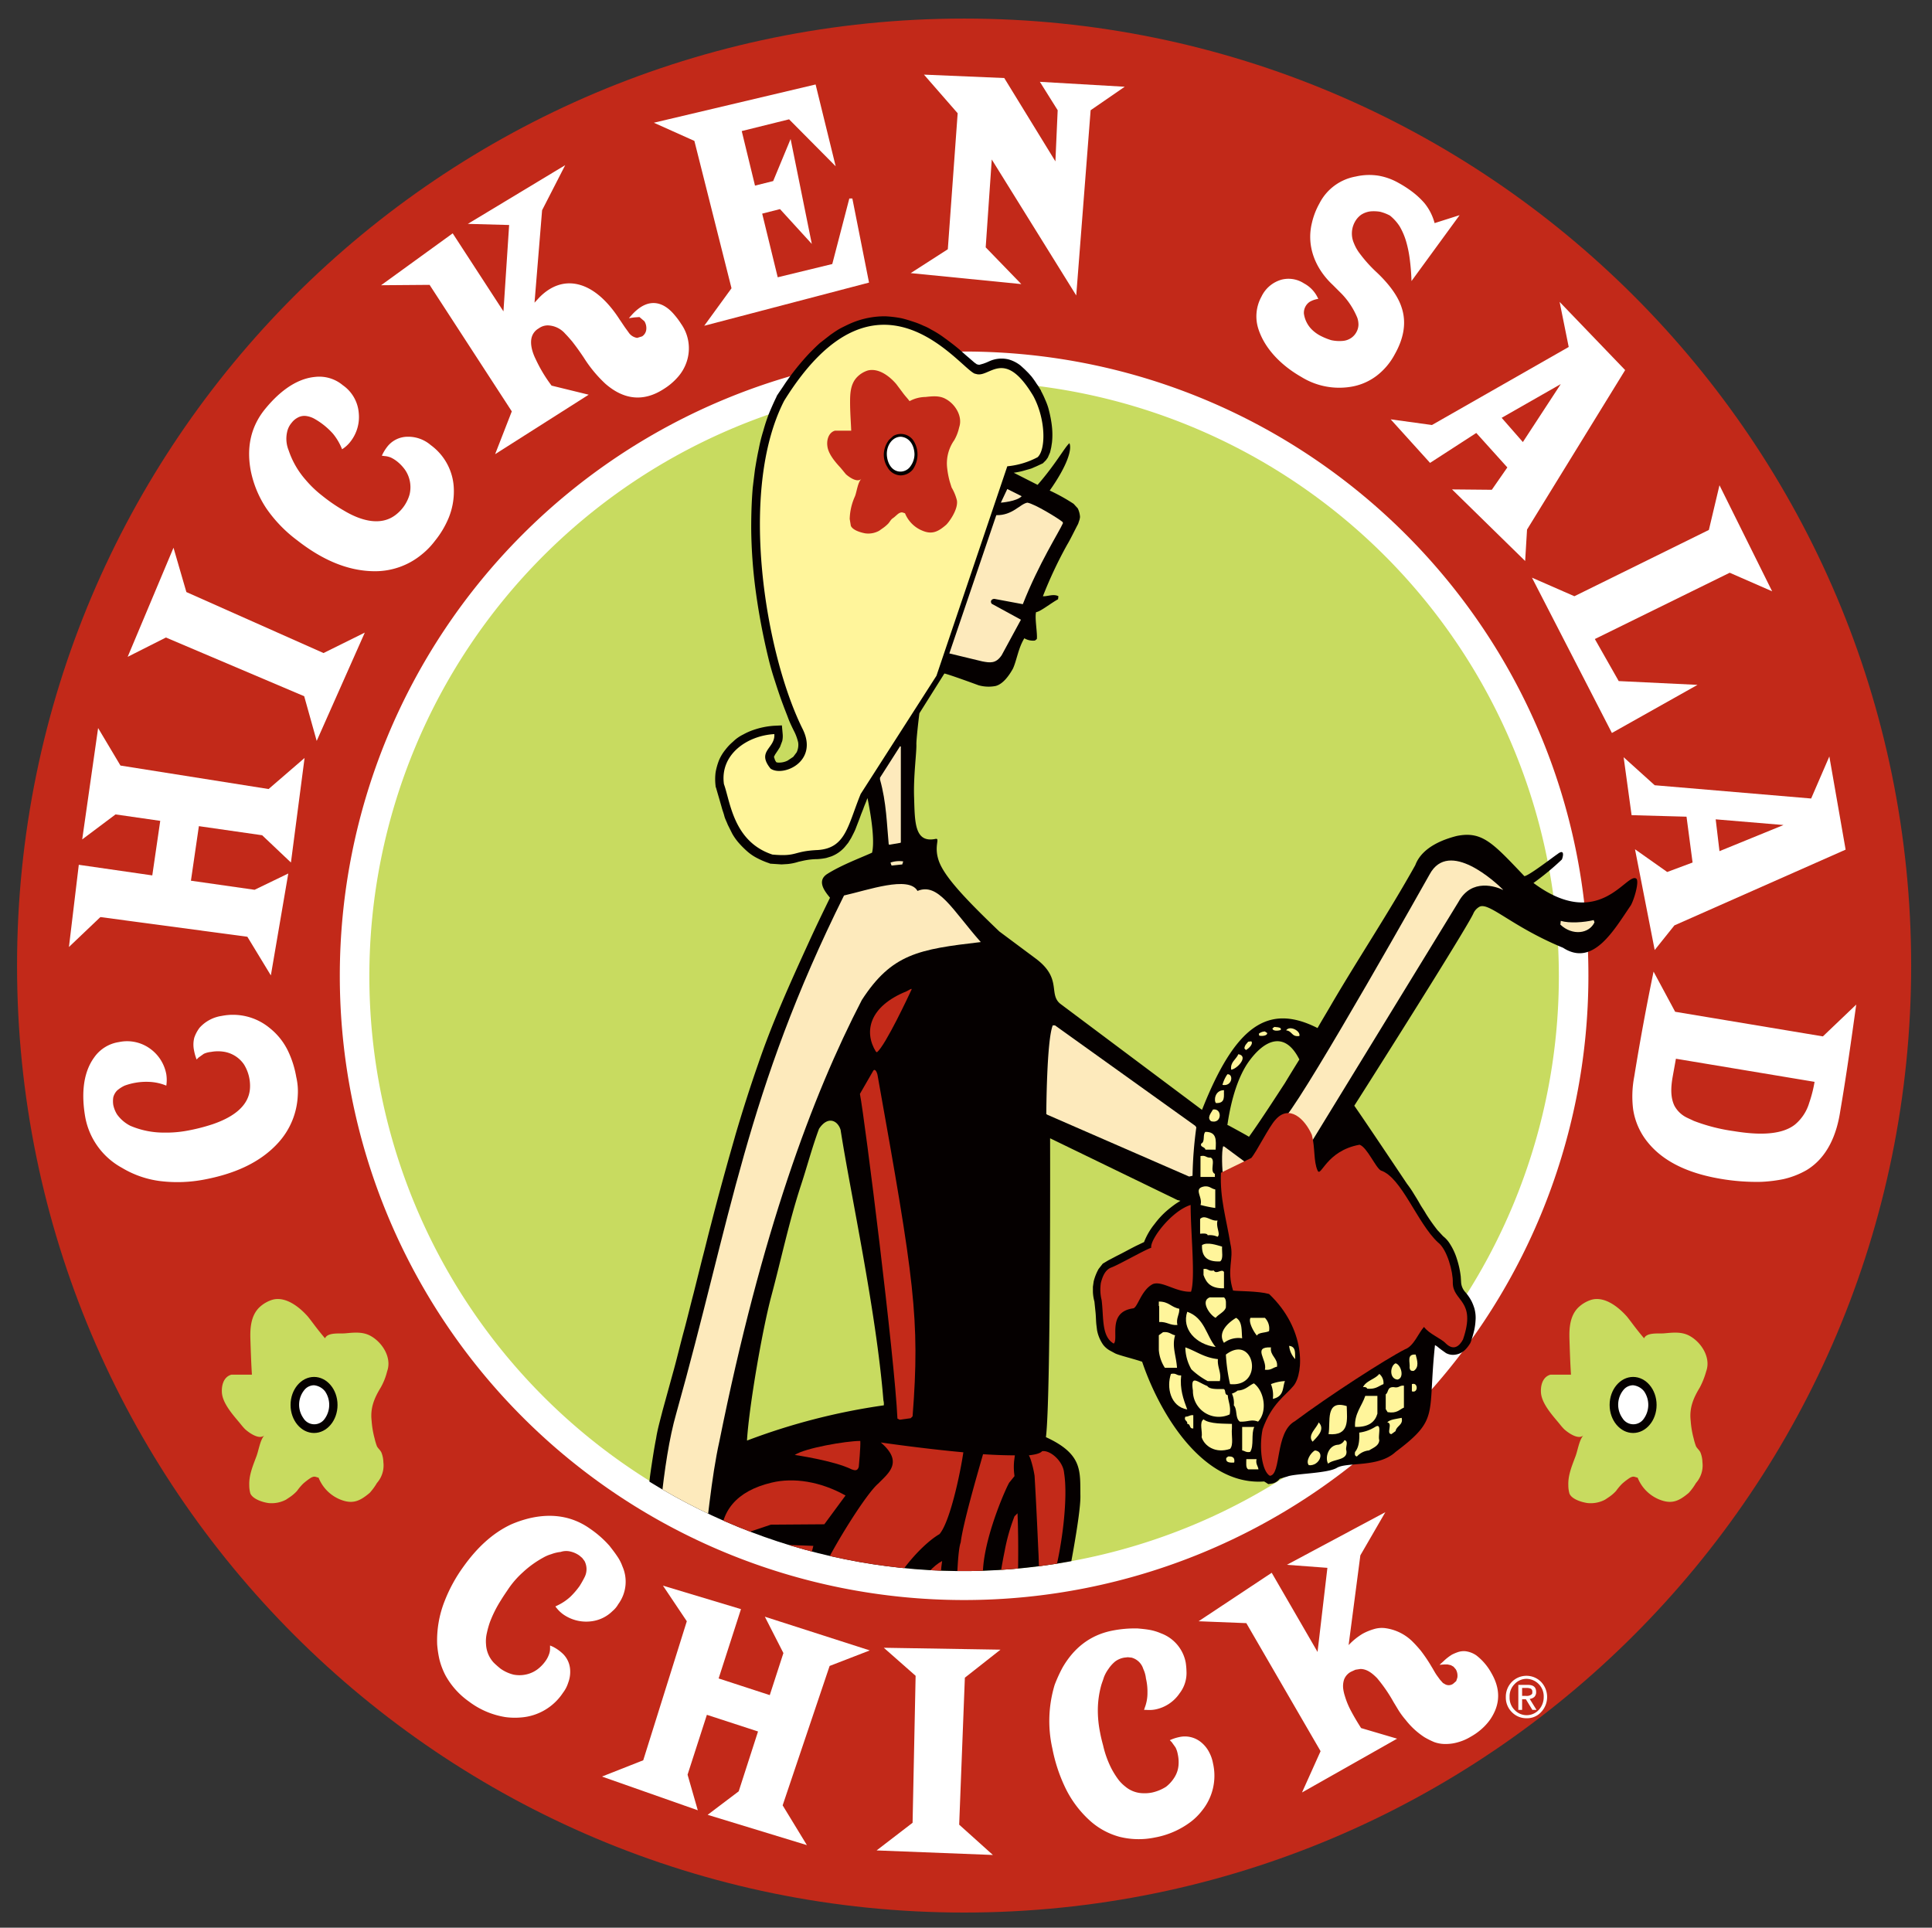 <?xml version="1.0" encoding="UTF-8"?> <svg xmlns="http://www.w3.org/2000/svg" xmlns:xlink="http://www.w3.org/1999/xlink" width="510" height="508.9" viewBox="0 0 510 508.9"><rect x="0" y="0" width="510" height="508.9" fill="#333333" stroke="none"/><defs><clipPath id="a"><path d="M187.4,115.7A157,157,0,0,0,303.6,406.8c42.5-14,74.1-5.1,91.9-45.7,6.6-15.1,13.8-72,15.4-89.2.4-4.7,29.2-29.5,29.2-34.3,0-21.5-32.9-22-40.8-40.7a157.14,157.14,0,0,0-108.7-92c-11.6-2.7-45-28.2-57.4-28.2-24-.1-25.4,29.3-45.8,39" fill="none"></path></clipPath></defs><title>chicken-salad-chick-logo</title><path d="M4.5,254.9c0,138.1,111.9,250,250,250s250-111.9,250-250-111.9-250-250-250-250,111.9-250,250" fill="#c22919"></path><g><path d="M254.5,92.8A164.8,164.8,0,1,0,419.3,257.6c.1-91-73.7-164.8-164.8-164.8" fill="#fff" fill-rule="evenodd"></path><path d="M254.5,100.7a157,157,0,1,0,157,157,157,157,0,0,0-157-157" fill="#c8db60" fill-rule="evenodd"></path><polygon points="52.5 218.1 69.2 220.5 76.8 227.7 80.4 200.1 70.9 208.3 31.8 202.1 25.9 192.2 21.7 221.6 30.5 215 42.3 216.7 40.2 231.1 20.8 228.3 18.2 250 26.5 242.1 65.3 247.3 71.5 257.5 76.1 230.6 67.2 234.9 50.4 232.5 52.5 218.1" fill="#fff" fill-rule="evenodd"></polygon><polygon points="43.8 168.3 80.3 183.8 83.6 195.6 96.3 167 85.4 172.4 49.2 156.3 45.8 144.6 33.7 173.4 43.8 168.3" fill="#fff" fill-rule="evenodd"></polygon><path d="M75.8,114a5.45,5.45,0,0,1,1.2-2.4,4.71,4.71,0,0,1,1.5-1.3,3.64,3.64,0,0,1,2.1-.5,6.15,6.15,0,0,1,2.3.7,19.16,19.16,0,0,1,5,4,15.24,15.24,0,0,1,2.4,4.1,8.49,8.49,0,0,0,2.2-2,10.51,10.51,0,0,0,2.2-7.6,9.86,9.86,0,0,0-4.2-7.3,9.67,9.67,0,0,0-7.3-2.2c-5.5.5-10.1,4.6-13.4,8.7-3.8,4.8-4.7,10.3-3.6,16.1a27.75,27.75,0,0,0,4.1,9.9,35.91,35.91,0,0,0,8.1,8.4c6,4.7,12.9,8.2,20.6,8.2a19.32,19.32,0,0,0,12.3-4.4,19.89,19.89,0,0,0,3.5-3.6,24.52,24.52,0,0,0,3.6-6,18.47,18.47,0,0,0,1.4-7.7,14.81,14.81,0,0,0-6.1-11.6,9.09,9.09,0,0,0-6.2-2.2,6.83,6.83,0,0,0-5.4,2.8,11.61,11.61,0,0,0-1.3,2.2l.7.1a5.26,5.26,0,0,1,1.7.4,8.64,8.64,0,0,1,1.6,1,11,11,0,0,1,2.1,2.2,8.09,8.09,0,0,1,1.2,6.6,10.29,10.29,0,0,1-3.5,5.2c-4.2,3.4-9.8,1.4-13.8-1a44.17,44.17,0,0,1-5.7-3.9,29.16,29.16,0,0,1-4.4-4.2,22.7,22.7,0,0,1-4.5-7.8,8.14,8.14,0,0,1-.4-4.9" fill="#fff" fill-rule="evenodd"></path><path d="M168.8,83.7l1.3,1.1h0a3.42,3.42,0,0,1,.5,2.2h0a2.45,2.45,0,0,1-1.1,1.8l-1.3.4a3.27,3.27,0,0,1-2.3-1.5l-.8-1.1c-.5-.7-1-1.5-1.5-2.2-2.3-3.6-5.8-7.7-10.2-9.1s-8.2.3-11.1,3.3l-1.2,1.3,2-24.4,6.1-11.9L123.5,59.1l10.9.3-1.5,22.8L119.5,61.6,100.6,75.3l12.8-.1,21.7,33.4-4.4,11.3,24.7-15.7-9.8-2.4a38.2,38.2,0,0,1-4.2-7c-.8-1.6-1.6-4-1-5.9a3.89,3.89,0,0,1,1.8-2.2h0a4.07,4.07,0,0,1,2.4-.8,6.32,6.32,0,0,1,4.6,2.2c.6.6,1.2,1.3,1.8,2,1.1,1.4,2.1,2.8,3.1,4.3a34.33,34.33,0,0,0,5.7,6.9c4.8,4.2,10,4.9,15.4,1.4a16.38,16.38,0,0,0,3.5-2.9,11.67,11.67,0,0,0,2.6-4.4,11.18,11.18,0,0,0-1.5-9.9,19.52,19.52,0,0,0-1.7-2.3c-1.4-1.7-3.3-3.2-5.6-3.2s-4.2,1.5-5.6,3l-.9,1,1.4-.2Z" fill="#fff" fill-rule="evenodd"></path><polygon points="215.3 22.3 172.6 32.4 183.3 37.2 193.1 76.1 185.9 86 229.4 74.6 225 52.4 224.2 52.4 219.7 69.7 205.3 73.2 201.2 56.4 205.9 55.2 214.3 64.4 208.7 36.7 204.1 47.8 199.3 49 195.8 34.6 208.3 31.5 220.6 43.9 215.3 22.3" fill="#fff" fill-rule="evenodd"></polygon><path d="M378.7,58.9a14,14,0,0,0-2.7-5.3h0a21.3,21.3,0,0,0-3.1-2.9,29.22,29.22,0,0,0-3.7-2.4,16.28,16.28,0,0,0-5.2-1.9,15.68,15.68,0,0,0-6.1.2,13.35,13.35,0,0,0-9.6,7.1,19.32,19.32,0,0,0-2,5.2c-1.5,6.2,1,12.1,5.5,16.3l2.4,2.4a20.14,20.14,0,0,1,4.1,6.3,5.66,5.66,0,0,1,.3,1.8,4.14,4.14,0,0,1-.5,1.9,4.28,4.28,0,0,1-1.4,1.6,4.54,4.54,0,0,1-2.3.8,10.12,10.12,0,0,1-3-.2,16.92,16.92,0,0,1-3.1-1.3,9.51,9.51,0,0,1-2-1.5,7.34,7.34,0,0,1-2.1-4.2,3.5,3.5,0,0,1,1.5-3.1,6.31,6.31,0,0,1,2.3-.8l-.3-.6a8.44,8.44,0,0,0-3.5-3.5,7.47,7.47,0,0,0-5.8-1,8.38,8.38,0,0,0-5.4,4.5,10.78,10.78,0,0,0-.8,8.6c1.8,5.5,6.4,9.8,11.3,12.6a19,19,0,0,0,13.7,2.5,15.23,15.23,0,0,0,6.2-2.8,17.42,17.42,0,0,0,4.8-5.7c2.2-3.9,3.2-8.1,1.8-12.3-1.1-3.5-4-6.9-6.8-9.5a36.5,36.5,0,0,1-4.5-5.1,11.15,11.15,0,0,1-1.3-2.4,6.34,6.34,0,0,1,.3-5.7,5.6,5.6,0,0,1,1.6-1.8,5.81,5.81,0,0,1,2.5-.9,10.48,10.48,0,0,1,2.5.1,11.66,11.66,0,0,1,2.6,1,12,12,0,0,1,2.6,2.9,17.83,17.83,0,0,1,1.7,4,29.79,29.79,0,0,1,.9,4.3,57.91,57.91,0,0,1,.5,6.1l12.7-17.4Z" fill="#fff" fill-rule="evenodd"></path><path d="M411.7,79.7l2.4,11.9L378,112.2l-10.9-1.5,10.4,11.5,12.2-7.9,8.2,9.1-4.1,5.9-10.5-.1,19.3,18.9.5-8.3L429,97.7Zm.3,21.7-10,15.3-5.6-6.4Z" fill="#fff" fill-rule="evenodd"></path><polygon points="453.9 128.1 451.1 139.9 415.6 157.4 404.4 152.5 425.5 193.5 448.1 180.8 427.3 179.8 421 168.7 456.6 151.2 467.8 156.1 453.9 128.1" fill="#fff" fill-rule="evenodd"></polygon><path d="M30.9,294.2a7.71,7.71,0,0,1-1-2.5,6.69,6.69,0,0,1,0-2,4,4,0,0,1,1-1.8,8.58,8.58,0,0,1,2-1.3,16.66,16.66,0,0,1,6.3-1,13.22,13.22,0,0,1,4.7,1,10.05,10.05,0,0,0,0-3,10.67,10.67,0,0,0-4.2-6.7,10.35,10.35,0,0,0-8.3-1.8,9.74,9.74,0,0,0-6.5,4c-3.3,4.5-3.3,10.6-2.4,15.8a19.18,19.18,0,0,0,9.7,13.4,25.9,25.9,0,0,0,10.1,3.5,37.56,37.56,0,0,0,11.6-.4c7.4-1.4,14.7-4.2,19.8-10a19.79,19.79,0,0,0,4.9-12.1,16.92,16.92,0,0,0-.4-5,26.11,26.11,0,0,0-2.1-6.7,17.31,17.31,0,0,0-4.9-6.2,15.2,15.2,0,0,0-12.7-3.2,9.75,9.75,0,0,0-5.8,3.1,9.39,9.39,0,0,0-1.4,2.6,7.36,7.36,0,0,0-.1,3.3,13.57,13.57,0,0,0,.7,2.5l.5-.5,1.4-1a5.92,5.92,0,0,1,1.9-.5,10.07,10.07,0,0,1,3-.1,7.94,7.94,0,0,1,5.7,3.4,10.74,10.74,0,0,1,1.6,6.1c-.2,5.4-5.5,8.2-9.9,9.7a50.56,50.56,0,0,1-6.7,1.7,30.77,30.77,0,0,1-6.1.5,22.47,22.47,0,0,1-8.9-1.8,9.71,9.71,0,0,1-3.5-3" fill="#fff" fill-rule="evenodd"></path><polygon points="243.9 19.7 252.8 29.9 250.2 65.8 240.4 72.1 269.6 75 260.2 65.3 261.8 42.1 284.1 78 287.9 29.1 296.9 22.9 274.5 21.6 279.2 29.1 278.6 42.6 265.1 20.6 243.9 19.7" fill="#fff" fill-rule="evenodd"></polygon><path d="M482.9,199.7l-4.8,11.1-41.3-3.5-8.2-7.4,2.1,15.3,14.5.4,1.6,12.1-6.7,2.5-8.5-6,5.2,26.6,5.2-6.5,45.2-20Zm-12.1,18.1-16.9,6.9-1-8.4Z" fill="#fff" fill-rule="evenodd"></path><path d="M485.8,293.2c1.6-9.3,2.9-18.7,4.2-28l-8.8,8.4-39-6.5-5.7-10.6c-1.9,9.2-3.6,18.4-5.1,27.7a27.71,27.71,0,0,0-.3,8.6,18,18,0,0,0,3.9,8.8c4.7,5.8,12.1,8.4,19.2,9.6a56.29,56.29,0,0,0,10.7.8,38.25,38.25,0,0,0,5.8-.7,22.19,22.19,0,0,0,6.2-2.4c5.6-3.4,8-9.6,8.9-15.7m-43.4-13.7,36.6,6.1a34.1,34.1,0,0,1-1.4,5.5,11.81,11.81,0,0,1-3.8,5.8c-4.1,3.2-11.3,2.5-16.2,1.7a47.67,47.67,0,0,1-10.5-2.7c-.6-.3-1.3-.6-1.9-.9a7.36,7.36,0,0,1-3.2-3.1c-1.1-2.3-.9-5-.5-7.4h0c.3-1.7.6-3.3.9-5" fill="#fff" fill-rule="evenodd"></path><path d="M150.6,409.6a6.59,6.59,0,0,1,2.4,1.1l.7.6.6.8a4.66,4.66,0,0,1,0,4.3c-.4.8-.8,1.5-1.3,2.3a20.94,20.94,0,0,1-2.4,2.8,13.56,13.56,0,0,1-3.4,2.3l-.6.3.4.5a8.69,8.69,0,0,0,1.7,1.6,10.58,10.58,0,0,0,7.5,1.8,9.58,9.58,0,0,0,5.5-2.7,6.55,6.55,0,0,0,1.5-1.8,10,10,0,0,0,1.1-10,11.48,11.48,0,0,0-1.4-2.7c-.6-.9-1.3-1.8-2-2.7a27.42,27.42,0,0,0-5.1-4.5c-4.9-3.5-10.4-4.1-16-2.8a30,30,0,0,0-4.8,1.6c-5.2,2.4-9.3,6.5-12.6,11.1a40.38,40.38,0,0,0-5,9.1,28.21,28.21,0,0,0-2,11.5h0a27.61,27.61,0,0,0,.6,4,19.22,19.22,0,0,0,1.6,4.2,20.58,20.58,0,0,0,6.2,6.9,21.6,21.6,0,0,0,9.6,4.1,18.75,18.75,0,0,0,4.1.1,14.55,14.55,0,0,0,11.1-6.5,8.67,8.67,0,0,0,1.4-2.7,8,8,0,0,0,.5-3.4,6.41,6.41,0,0,0-1.8-4.1,11,11,0,0,0-2.8-2l-.7-.3v.8a4.15,4.15,0,0,1-.3,1.6,7,7,0,0,1-.9,1.7h0a10,10,0,0,1-2,2.1,7.81,7.81,0,0,1-2.9,1.4,8.22,8.22,0,0,1-3.5.1,10.19,10.19,0,0,1-3.5-1.6c-.6-.5-1.2-1-1.8-1.6a7.69,7.69,0,0,1-2-4.8,9.47,9.47,0,0,1,.2-2.9,24.54,24.54,0,0,1,.8-2.9,31.43,31.43,0,0,1,2.9-5.8c.6-1,1.3-2,1.9-2.9a23.79,23.79,0,0,1,3.9-4.5,26.59,26.59,0,0,1,5.4-3.9,9.49,9.49,0,0,1,2.1-.9,10.15,10.15,0,0,1,2.5-.6,4.66,4.66,0,0,1,2.6-.1" fill="#fff" fill-rule="evenodd"></path><polygon points="200.1 457.1 195 472.9 186.8 479.1 213 487.1 206.6 476.6 219 439.8 229.6 435.7 201.9 426.8 206.8 436.4 203.2 447.5 189.7 443.1 195.6 424.8 175 418.6 181.3 428 169.8 464.7 158.9 469 184.2 477.9 181.5 468.5 186.6 452.7 200.1 457.1" fill="#fff" fill-rule="evenodd"></polygon><path d="M294.4,438.6a5.6,5.6,0,0,1,2.4-1l.9-.1,1,.1a4.45,4.45,0,0,1,3.1,3,7.83,7.83,0,0,1,.7,2.5,15,15,0,0,1,.4,3.7,10.88,10.88,0,0,1-.7,4l-.2.6h.6a8.88,8.88,0,0,0,2.3-.1,10.12,10.12,0,0,0,6.5-4.3,8.72,8.72,0,0,0,1.8-5.8,17.85,17.85,0,0,0-.2-2.3,10.24,10.24,0,0,0-6.5-7.7,14,14,0,0,0-2.9-.9c-1.1-.2-2.2-.3-3.3-.4a30.74,30.74,0,0,0-6.8.6c-5.9,1.2-10.1,4.7-13,9.7a38.18,38.18,0,0,0-2.1,4.6,33,33,0,0,0-.6,16.8,42.44,42.44,0,0,0,3.2,9.9,28.23,28.23,0,0,0,7,9.4h0a19.13,19.13,0,0,0,7.5,4,20.87,20.87,0,0,0,9.3.2,22.43,22.43,0,0,0,9.6-4.2,15.92,15.92,0,0,0,2.9-2.9,14.61,14.61,0,0,0,2.9-12.5,10,10,0,0,0-1-2.9,8.19,8.19,0,0,0-2.2-2.7,6.73,6.73,0,0,0-5.8-1.3,11.28,11.28,0,0,0-2.4.8l.5.5,1,1.4a6.36,6.36,0,0,1,.6,1.8h0a9.68,9.68,0,0,1,.2,2.9,7.08,7.08,0,0,1-1,3.1,9.56,9.56,0,0,1-2.3,2.6,11.45,11.45,0,0,1-3.6,1.5,9.74,9.74,0,0,1-2.4.2,7.49,7.49,0,0,1-4.8-1.8,10,10,0,0,1-2-2.1,22.61,22.61,0,0,1-1.6-2.6,26.14,26.14,0,0,1-2.2-6.1c-.3-1.1-.6-2.3-.8-3.4a29.53,29.53,0,0,1-.6-5.9,25,25,0,0,1,.9-6.6c.2-.7.5-1.4.7-2.1a9.41,9.41,0,0,1,1.2-2.2,9,9,0,0,1,1.8-2" fill="#fff" fill-rule="evenodd"></path><path d="M383,439.6l.7.4.6.7a3.36,3.36,0,0,1,.4,2.2l-.3.9-.8.7a2,2,0,0,1-2,.2l-.7-.4-.8-.9-.8-1.1c-.5-.7-.9-1.5-1.4-2.3a40.48,40.48,0,0,0-2.9-4.3c-.6-.7-1.2-1.4-1.9-2.1a12.6,12.6,0,0,0-7.6-3.8,7.19,7.19,0,0,0-2.9.3,14.76,14.76,0,0,0-2.9,1.2,17.4,17.4,0,0,0-3.7,3l3.1-23.7,6.6-11.4-26,13.9,10.7.8-2.6,22.2-12.1-20.9L316.4,428l12.6.5,19.6,33.8-4.9,10.9L368.8,459l-9.5-2.8c-.9-1.4-1.8-2.9-2.6-4.4a20.88,20.88,0,0,1-1.7-4.1,10.46,10.46,0,0,1-.4-1.7,5.65,5.65,0,0,1,.2-2.6,3.88,3.88,0,0,1,1.9-2.1l1.1-.5,1.3-.2c1.8,0,3.2,1.2,4.4,2.4a40.34,40.34,0,0,1,4.4,6.4c.5.8.9,1.5,1.4,2.3a21.45,21.45,0,0,0,1.8,2.4,20.27,20.27,0,0,0,4.9,4.5,21,21,0,0,0,2.6,1.3,8.59,8.59,0,0,0,3.2.5,11.27,11.27,0,0,0,3.2-.5,13,13,0,0,0,3.2-1.4,16.15,16.15,0,0,0,3.6-2.7,14.62,14.62,0,0,0,1.6-1.9,13.57,13.57,0,0,0,1.3-2.4c1.4-3.4.8-6.7-1-9.8a15,15,0,0,0-4-4.7,6.42,6.42,0,0,0-3-1.1,5,5,0,0,0-1.7.2,12.2,12.2,0,0,0-1.7.7,13,13,0,0,0-2.3,1.8l-1,.9,1.3-.1h.8Z" fill="#fff" fill-rule="evenodd"></path><polygon points="241.7 442.4 240.9 481.2 231.4 488.5 262.1 489.7 253.2 481.7 254.7 442.9 264.1 435.5 233.3 435 241.7 442.4" fill="#fff" fill-rule="evenodd"></polygon><path d="M102.2,362c1.3-3.6-1.3-7.7-4.5-9.4-2.1-1.1-4.4-.8-6.7-.6-1.4.1-4.5-.3-5.2,1.3-.7-.8-1.5-1.8-2.2-2.7s-1.5-2-2.3-3c-2.2-2.5-5.8-5.4-9.3-4.5a8.71,8.71,0,0,0-3.7,2.2c-2.1,2.2-2.3,5.4-2.2,8.3.1,3.1.2,6.2.4,9.3H61.1c-2.2.6-2.7,3.1-2.5,5,.3,2.6,2.7,5.4,4.3,7.3.6.7,1.1,1.4,1.8,2.1,1.1,1,3.8,2.9,5.1,1.6-1.2,1.3-1.5,4.1-2.2,5.8-.9,2.4-1.9,4.8-1.8,7.4a7.8,7.8,0,0,0,.3,2.2c.7,1.5,3.3,2.3,4.8,2.5a8.12,8.12,0,0,0,4.6-.9l.9-.6a10.61,10.61,0,0,0,2-1.7,14.62,14.62,0,0,1,1.6-1.9,16.6,16.6,0,0,1,2.1-1.6c1-.5,1.1-.2,2,0a10.34,10.34,0,0,0,5.8,5.8c3.3,1.3,5.2.3,7.7-1.8a15.72,15.72,0,0,0,1.9-2.6,7,7,0,0,0,1.7-5.5,7.42,7.42,0,0,0-.5-2.5c-.3-.7-.9-1.1-1.2-1.7a15.19,15.19,0,0,1-.6-2,24.3,24.3,0,0,1-.8-4.7c-.4-3.4.7-6,2.4-8.8a16.69,16.69,0,0,0,1.7-4.3" fill="#c8db60" fill-rule="evenodd"></path><path d="M82.9,363.5c-3.4,0-6.2,3.3-6.2,7.4s2.8,7.4,6.2,7.4,6.2-3.3,6.2-7.4-2.8-7.4-6.2-7.4" fill="#050000" fill-rule="evenodd"></path><path d="M82.9,365.7a3.32,3.32,0,0,0-2.6,1.3,6.15,6.15,0,0,0-.2,7.4A3.36,3.36,0,0,0,83,376a3.32,3.32,0,0,0,2.6-1.3,6.3,6.3,0,0,0,.2-7.4,4.26,4.26,0,0,0-2.9-1.6" fill="#fff" fill-rule="evenodd"></path><path d="M450.4,362c1.3-3.6-1.3-7.7-4.5-9.4-2.1-1.1-4.4-.8-6.7-.6-1.4.1-4.5-.3-5.2,1.3-.7-.8-1.5-1.8-2.2-2.7s-1.5-2-2.3-3c-2.2-2.5-5.8-5.4-9.3-4.5a8.71,8.71,0,0,0-3.7,2.2c-2.1,2.2-2.3,5.4-2.2,8.3.1,3.1.2,6.2.4,9.3h-5.4c-2.2.6-2.7,3.1-2.5,5,.3,2.6,2.7,5.4,4.3,7.3.6.7,1.1,1.4,1.8,2.1,1.1,1,3.8,2.9,5.1,1.6-1.2,1.3-1.5,4.1-2.2,5.8-.9,2.4-1.9,4.8-1.8,7.4a7.8,7.8,0,0,0,.3,2.2c.6,1.5,3.3,2.3,4.8,2.5a8.12,8.12,0,0,0,4.6-.9l.9-.6a10.61,10.61,0,0,0,2-1.7,14.62,14.62,0,0,1,1.6-1.9,16.6,16.6,0,0,1,2.1-1.6c1-.5,1.1-.2,2,0a10.34,10.34,0,0,0,5.8,5.8c3.3,1.3,5.2.3,7.7-1.8a15.72,15.72,0,0,0,1.9-2.6,7,7,0,0,0,1.7-5.5,7.42,7.42,0,0,0-.5-2.5c-.3-.7-.9-1.1-1.2-1.7a15.19,15.19,0,0,1-.6-2,24.3,24.3,0,0,1-.8-4.7c-.4-3.4.7-6,2.4-8.8a21.29,21.29,0,0,0,1.7-4.3" fill="#c8db60" fill-rule="evenodd"></path><path d="M431.1,363.5c-3.4,0-6.2,3.3-6.2,7.4s2.8,7.4,6.2,7.4,6.2-3.3,6.2-7.4-2.8-7.4-6.2-7.4" fill="#050000" fill-rule="evenodd"></path><path d="M431.1,365.7a3.32,3.32,0,0,0-2.6,1.3,6.15,6.15,0,0,0-.2,7.4,3.36,3.36,0,0,0,2.9,1.6,3.32,3.32,0,0,0,2.6-1.3,6.3,6.3,0,0,0,.2-7.4,4.26,4.26,0,0,0-2.9-1.6" fill="#fff" fill-rule="evenodd"></path></g><g><g clip-path="url(#a)"><path d="M248.3,652.1s5.8,141.5,6.6,149.7c1.2,15.8,4.1,46.3-.2,59.5-.6,4.4-2.2,5.9-4.3,2.7-4.2-13.1-7.8-9.7-5.4-39.9-.6-6.2,2.7-147.7,1.9-170.3Zm-23.4-12.2c.3,13.2-6.1,55.6-8.3,73.4a75.87,75.87,0,0,0,0,14.3c2.8,22.8,12.8,88.2,12.8,96.3-.2,4.3-6.9,33.9-6.8,39.4.4,5.9,16.1,22,16.4,27.9-3.6,11.6,11.1,19.9,12.3,24.2,11,11.6,15.5,26.8,31,33.1,6.9,2.2,11.1-.1,6.5-8.9-2.2-4.9-10.9-15.7-10.8-24.7-1.4-13.8-10.6-83.4-8.2-124.6,7.5-32.1,7.9-132.7,3.3-156.7L295,600l.3-1.9-16.9-66.9c2.5-11.7,5.1-100.8,3.2-112.5,0-.4,3.7-18.5,3.6-23.8-.1-6.5.7-11-9.1-15.5,1.3-10,1.1-78.9,1.1-78.9l33.6,16.3.8.2-1.1.7a30.13,30.13,0,0,0-2.8,2.2,22.06,22.06,0,0,0-2.9,3.2,17.76,17.76,0,0,0-2.8,4.8l-2.1,1c-1.6.8-3.2,1.7-4.8,2.5-.8.4-1.7.9-2.5,1.3l-1.5.9L290,335a13.34,13.34,0,0,0-1.3,3.3l-.2,1.4V341a10.87,10.87,0,0,0,.4,2.6c.1,1,.2,1.9.3,2.9s.1,2,.2,3.1l.2,1.6a9.92,9.92,0,0,0,1.6,3.8,5.81,5.81,0,0,0,1.9,1.6l1.3.7c1,.5,5.5,1.6,7.1,2.2,4.3,12.8,15.6,32.8,32.2,31.6l.5.3.6.4.7-.1a3.37,3.37,0,0,0,2.3-1.3h0c.6-.2,1.3-.4,2-.6,1.9-.8,10.6-.8,13.1-2.3,2.7-1.6,11,0,15.5-4.2,11.7-8.8,8.4-9.6,10.4-28.2l.5.3.5.4.5.4,1.4,1a3.91,3.91,0,0,0,2.6.4,4.57,4.57,0,0,0,2.4-1.2,8.62,8.62,0,0,0,1.4-1.8l.1-.2a25.82,25.82,0,0,0,.8-2.6,15.44,15.44,0,0,0,.5-3.1,9.26,9.26,0,0,0-.3-3.3,13.36,13.36,0,0,0-.7-1.8,12,12,0,0,0-1.8-2.6,4.29,4.29,0,0,1-1-2.4l-.1-1.6a23.55,23.55,0,0,0-1-4.6,16.25,16.25,0,0,0-2.1-4.4,7.52,7.52,0,0,0-1.5-1.6c-.5-.5-1-1.1-1.5-1.6a49.06,49.06,0,0,1-3.1-4.4c-.5-.9-1.1-1.7-1.6-2.6s-1-1.7-1.5-2.5a27.5,27.5,0,0,0-1.9-2.8c-.6-.9-11.3-16.9-13.9-20.6,12.4-19.5,30.6-48.5,31.5-50.9a3.86,3.86,0,0,1,1.5-1.6c2.5-1.4,8.5,5.2,22.1,10.8,8,5.2,13.5-4.8,17.9-11.2.9-1.6,2.2-6.1,1.5-7-2.5-2.1-9.6,14.2-27.2,1.1a70.34,70.34,0,0,0,7.5-6.2c.4-1,.7-2.9-1.2-1.4-.8.5-7.5,5.7-8.7,5.8-8.3-8.7-11.1-12-17.9-10.6-2.7.7-9,2.6-10.9,7.7-7.1,12.7-14.6,23.9-22,36.5-1.2,2.1-2.5,4.2-3.8,6.5-13.2-6.7-21.8-.4-30.5,21.6l-37.4-28c-3.2-2.6.5-6.6-6.3-11.8l-9.8-7.3c-9.2-8.8-14.6-14.6-16-18.7s.6-6.1-1-5.7c-5.4,1-5.3-4.5-5.5-11-.2-5.7.7-11.9.6-14.1,0-1.2.5-5.8.8-8.1l6.6-10.5c1.4.3,9,3.1,9,3.1a9.74,9.74,0,0,0,4.5.2c2-.5,3.6-2.8,4.6-4.6,1-2.2,1.4-5.4,3-8a4.48,4.48,0,0,0,2.8.6l.5-.4c.2-1.4-.6-5.6-.2-7.1,1.1-.1,3.8-2.3,5.8-3.4l.1-.8c-1.3-.7-2.9.1-4.1,0a112.42,112.42,0,0,1,6.4-13.6c.8-1.3,2.2-4.2,2.9-5.5l.4-1.2.1-.6a6,6,0,0,0-.6-2.3l-1.1-1.2a49.56,49.56,0,0,0-6.3-3.5c4.8-6.8,5.9-11,5.2-12.5-1.2,1-3.6,5.5-8.4,11l-6.3-3.2a18.43,18.43,0,0,0,2.5-.5l2.1-.6,1.4-.6,1.5-.7.2-.1.2-.2.6-.6.5-.7.6-1.4.3-1.3.2-1.3a19.27,19.27,0,0,0,.1-2.4,21.05,21.05,0,0,0-.2-2.5,32.9,32.9,0,0,0-.9-4.3,18,18,0,0,0-.8-2.1,24,24,0,0,0-1.1-2.3v-.1c-.4-.6-.7-1.2-1.1-1.7a24.26,24.26,0,0,0-1.4-2l-.8-.9-1-1-1.1-1a9.16,9.16,0,0,0-3.1-1.6,7.85,7.85,0,0,0-5,.4l-.9.4-.8.3-.7.2-.4.1h-.1l-.4-.1h-.1l-.7-.5-1.5-1.3c-1.2-1-1.9-1.7-3-2.6s-2.3-1.8-3.4-2.6a25.64,25.64,0,0,0-3.5-2.2,12.44,12.44,0,0,0-2-1,20.36,20.36,0,0,0-2.2-.9c-1.2-.4-2.4-.8-3.7-1.1a30.06,30.06,0,0,0-4.2-.5,22.51,22.51,0,0,0-8.5,1.6c-1,.4-2,.9-3,1.4s-2,1.2-3,1.9l-2.7,2.1c-.9.8-1.8,1.7-2.7,2.6a65.77,65.77,0,0,0-6.6,8.2c-.7,1.1-1.5,2.2-2.2,3.3v.1c-.7,1.4-1.3,2.8-1.9,4.2a45,45,0,0,0-1.6,4.8,42.09,42.09,0,0,0-1.2,4.8c-.4,1.8-.7,3.6-1,5.4-.2,1.6-.4,3.2-.6,4.9-.3,3.6-.4,7.1-.4,10.7a132.38,132.38,0,0,0,1.2,16.6,173.94,173.94,0,0,0,3.3,17.5q.75,3.15,1.8,6.3c.7,2.2,1.4,4.3,2.2,6.4.4,1.1.9,2.3,1.3,3.4.5,1.3,1.1,2.5,1.7,3.7a13.38,13.38,0,0,1,.9,2.6,4.62,4.62,0,0,1-.4,2.6l-.9,1.2-1.5,1a5,5,0,0,1-2.7.5l-.3-.1-.3-.5-.3-.9.1-.2.2-.4.4-.6.4-.6.5-.8.6-1.6h0a6.08,6.08,0,0,0,.1-1.9l-.2-2.2-2.1.1a20.75,20.75,0,0,0-5.4,1.1,16,16,0,0,0-2.7,1.2,10.15,10.15,0,0,0-2.7,1.9,13.36,13.36,0,0,0-2,2.1,11.65,11.65,0,0,0-1.7,2.8,16.81,16.81,0,0,0-.9,3.2,14.46,14.46,0,0,0,0,3.6v.2l.1.2.4,1.4.5,1.7.6,2.1c.2.8.5,1.5.7,2.3s.6,1.5.9,2.3l1.2,2.4a14.65,14.65,0,0,0,1.7,2.4,25,25,0,0,0,2.3,2.3,12.71,12.71,0,0,0,2.7,1.8,20.45,20.45,0,0,0,3.1,1.3l.2.1,1.5.1,1.5.1,1.6-.1a13.56,13.56,0,0,0,2.9-.6l.9-.2a18.41,18.41,0,0,1,4.1-.5h0a16,16,0,0,0,2.3-.3l1.3-.4a9,9,0,0,0,3.6-2.5l.9-1.1.8-1.3c.4-.8.9-1.7,1.2-2.5s.7-1.8,1-2.6l.4-1.1.6-1.5c.3-.9.7-1.7,1-2.6l.1-.2c1.4,6.9,1.8,12,1.2,14.4-2.6,1.2-8,3.2-11.8,5.6-3,1.9-.5,4.8.7,6.3-2.2,4.5-3.7,7.6-5.8,12.2-4.8,10.5-9.5,20.9-13.2,31.8-2.1,6-4.1,12.3-5.9,18.4-.7,2.5-1.4,4.9-2.1,7.4-1.5,5.4-3,10.9-4.4,16.4-.8,3-1.5,6-2.3,9l-2.3,9.2c-.9,3.4-1.7,6.8-2.6,10.1s-1.7,6.7-2.6,10c-1,3.6-2,7.3-3,10.9-.3,1.2-.6,2.3-.9,3.5s-.6,2.5-.8,3.8c-.5,2.5-.9,5.2-1.3,7.8-.2,1.4-.4,2.7-.5,4.1-5.5,2.8-10.8,5.7-15.7,8.7l-5.8,3.6c-20.7,12.8-36.7,40.1-62.7,48-12.6,4.4-20.3,9.3-50.4,10.1l-3,3.4-8.2,1.1c-3.7-5.2-10.7-18.9-9.9-25,.5-4.9-5.5-4.2-4.9.6-.4,6.5,3.6,19.8,14.2,32.3-3.6.6-18.1-7.3-18.1,1.7-.2,6.7,7.6,8.7,17,7.3,3.8-.7,13.8,15.2,17.2,21-14.7-3.8-18,2.9-7.1,18,9.1,10.2,19.1,4,22.4,11.5L54.5,542c-25.2,7.9,13.4,27.2,13.4,27.2,6.6,2.2,12.8-.9,15.3.3,6.4.5-3.8,14.4,46.8,36.8,3.5-.5,9.6-9.8,9.6-9.8,8.7,12.8,21.8,19.9,47.6,24.4,3.3.1,1.5,4.5,3,5.6,8.1,7.2,21,11.6,34.7,13.4M324,297c1.1-7.6,3.1-13,5.4-16.4,4.4-6.3,9.8-8.5,13.6-.9-1.3,2.1-2.6,4.2-3.8,6.2-1.7,2.6-6.6,10.2-9.5,14.2-.6-.4-5.4-3-5.4-3ZM197.2,380.3V380c.6-9,4-28.8,6.4-37.8,2.6-9.7,4.6-19.3,7.7-28.9,1.7-5.1,3-10.2,4.9-15.3,2.4-3.6,5-2.1,5.7.3,2.5,16.2,9.4,47.7,11.3,71.4a3.47,3.47,0,0,1,.1,1.3,168.4,168.4,0,0,0-36.1,9.3" fill="#050000" fill-rule="evenodd"></path></g><g clip-path="url(#a)"><path d="M265.9,129.1l-1.7,3.6s4.2-.3,5.5-1.7Z" fill="#fdeabc" fill-rule="evenodd"></path></g><g clip-path="url(#a)"><path d="M263,136l-12.4,36.5,8.7,2.1c2.1.4,3.6.6,5.1-1.6l5.1-9.4-7.7-4.2c-.5-.6-.1-1.3.7-1.3l7.5,1.4c4.2-10.7,9.6-19.1,10.6-21.4l-.1-.3c-1.2-1-7.4-4.8-9.3-5.1-1.9.3-3.9,3.4-8.2,3.3" fill="#fdeabc" fill-rule="evenodd"></path></g><g clip-path="url(#a)"><path d="M237.6,197l-5.3,8.3v.5c1.7,6,1.8,11.9,2.3,17.1l.2.1,2.9-.5.1-.1V197.1Z" fill="#fdeabc" fill-rule="evenodd"></path></g><g clip-path="url(#a)"><path d="M235.1,227.8l.2.6.1.1,2.8-.3v-.1l.2-.6v-.1a7.18,7.18,0,0,0-3.3.3Z" fill="#fdeabc" fill-rule="evenodd"></path></g><g clip-path="url(#a)"><path d="M222.8,236.4C197,288.3,193,321.5,178.5,373.2c-7.3,25.5-5.9,82.6-9.3,100.1-1.9,6.8-13.9,34.6-13.9,34.6-2.7,6.4-.1,10.9.5,15.8l2.5,13.2s.9.4,1.1-.2c3.4-8.5,5.7-25.9,10.8-28.3,1.8.2,4,10.8,5.5,11.1l1.2-.4c-.6-3.7-2.5-12.2-2.8-15.1-1.5-14.1-.9-20.4,2.1-36.1,9.2-38,9.5-68.6,13.7-87.4,11.1-55.1,24.5-91.2,37.6-116.5,7.9-12.2,15-13.4,31.4-15.3-7.5-8.5-11.2-15.8-16.7-13.5-2.3-4.1-13.1-.2-19.4,1.2" fill="#fdeabc" fill-rule="evenodd"></path></g><g clip-path="url(#a)"><path d="M239.3,261.7c-9.9,4-11.3,10.7-8.1,15.9l.3.2c2.3-1.9,8.5-15.2,9.1-16.5.3-.6-.7.1-1.3.4" fill="#c32a19" fill-rule="evenodd"></path></g><g clip-path="url(#a)"><path d="M230.5,282.7l-3.4,5.9-.1.2c1.3,6.6,9.2,69.9,9.9,85.7l.6.3,2.9-.4.5-.5c2-25.8.4-36.1-9.2-89.8-.1-.9-.7-2.2-1.2-1.4" fill="#c32a19" fill-rule="evenodd"></path></g><g clip-path="url(#a)"><path d="M277.9,270.7c-1.6,3.9-1.7,22.8-1.7,23.4l.3.2,37.4,16.3.9-.2a107,107,0,0,1,1-12.8l-.3-.4-37-26.5Z" fill="#fdeabc" fill-rule="evenodd"></path></g><g clip-path="url(#a)"><path d="M322.9,302.6c-.5,1.2-.3,6.7,0,7.9h.3l5.8-3V307l-5.8-4.3Z" fill="#fdeabc" fill-rule="evenodd"></path></g><g clip-path="url(#a)"><path d="M339.4,294.8c6.6-8.1,38-64,38-64,5.1-9.4,17.5,2.2,19.4,4.1h-.1c-1.7-.8-8.2-3.2-11.7,3.2l-39.3,64.2Z" fill="#fdeabc" fill-rule="evenodd"></path></g><g clip-path="url(#a)"><path d="M411.9,244.1c3.2,3,7.6,2.4,9-.6l-.2-.6c-2.5.6-6.4.9-8.7.2Z" fill="#fdeabc" fill-rule="evenodd"></path></g><g clip-path="url(#a)"><path d="M207,105.8c-12.2,23.8-4.9,66.9,4.8,86.5,4.5,8.8-5.2,12.9-8.4,10.6-3.8-4.7,1.3-5.3,1-9.1-7.2.4-14.4,5.4-13.3,13.2,1.7,4.7,2.5,15.2,12.8,18.6,6.7.6,5.3-.9,12-1.2,7.4-.5,7.9-6.5,11.3-14.8l20-31.2,18.7-55.3a21.36,21.36,0,0,0,8-2.4c2.2-2,2.2-9.9-1.1-16.1-7.8-13.1-11.6-4.6-15.2-5.9-3.2.1-25.4-33.5-50.6,7.1" fill="#fff59b" fill-rule="evenodd"></path></g><g clip-path="url(#a)"><path d="M253.2,112.8c1-2.9-1.1-6.2-3.6-7.5-1.6-.9-3.5-.7-5.3-.5a9,9,0,0,0-4.2,1.1c-.5-.7-1.2-1.4-1.7-2.1l-1.8-2.4c-1.7-2-4.6-4.3-7.5-3.6a6.77,6.77,0,0,0-2.9,1.8c-1.7,1.8-1.8,4.3-1.8,6.6,0,2.5.2,5,.3,7.5h-4.3c-1.7.5-2.2,2.5-2,4,.2,2.1,2.1,4.3,3.5,5.8l1.4,1.7c.9.8,3,2.3,4.1,1.2-1,1-1.2,3.3-1.7,4.6a15.5,15.5,0,0,0-1.4,6l.3,1.8c.5,1.2,2.7,1.8,3.8,2a5.9,5.9,0,0,0,3.7-.7l.7-.5a10.1,10.1,0,0,0,1.6-1.3c.5-.5.7-1.1,1.3-1.5s1-.9,1.6-1.3c.8-.4.9-.2,1.6,0a8.31,8.31,0,0,0,4.6,4.6c2.6,1.1,4.2.2,6.2-1.5.6-.5,3.3-4,2.9-6.5a12.43,12.43,0,0,0-1.4-3.4l-.5-1.6a23.21,23.21,0,0,1-.7-3.8,10.64,10.64,0,0,1,1.9-7.1,11.88,11.88,0,0,0,1.3-3.4" fill="#c32a19" fill-rule="evenodd"></path></g><g clip-path="url(#a)"><path d="M242.2,120.1a6.76,6.76,0,0,0-.9-3.5,4,4,0,0,0-5.5-1.5l-1.1,1a6.56,6.56,0,0,0-1.4,3.8,6.2,6.2,0,0,0,1,3.5,4.09,4.09,0,0,0,3.4,2.1,4.22,4.22,0,0,0,3.3-1.6,7.13,7.13,0,0,0,1.2-3.8" fill="#050000" fill-rule="evenodd"></path></g><g clip-path="url(#a)"><path d="M241.4,120a5.39,5.39,0,0,1-1,3,3.22,3.22,0,0,1-2.8,1.5c-2.4-.1-3.5-2.6-3.5-4.7,0-2.3,1.5-4.5,3.7-4.5,2.5.2,3.6,2.6,3.6,4.7" fill="#fff" fill-rule="evenodd"></path></g><g clip-path="url(#a)"><path d="M317.1,301.9c1.1-.5.3-2.4,1.1-3.1,3.1,0,2.8,2.3,2.7,4.7h-2.7c-.1-.8-1.5-.6-1.1-1.6" fill="#fff59b" fill-rule="evenodd"></path></g><g clip-path="url(#a)"><path d="M316.9,306.4v-1.2c1.5-.3,1.4.5,2.7.4,1.4.7-.4,3.6,1.1,4.3v.8h-3.8v-4.3Z" fill="#fff59b" fill-rule="evenodd"></path></g><g clip-path="url(#a)"><path d="M320.8,318.9a33.33,33.33,0,0,1-3.9-.8c.7-2.1-2.1-4.4,1.1-4.9,1.4-.1,1.7.6,2.8.8Z" fill="#fff59b" fill-rule="evenodd"></path></g><g clip-path="url(#a)"><path d="M316.8,321.8c1.3-1.3,2.9.7,4.6.4-.5,1.8.9,3.6,0,4.3a4.91,4.91,0,0,0-2.6-.4c-.1-.5-1-.5-2-.4Z" fill="#fff59b" fill-rule="evenodd"></path></g><g clip-path="url(#a)"><path d="M322.6,329.1c-.1,1.3.4,3.2-.5,3.9-3.8.2-4.9-1.6-4.8-4.3,1.4-.9,3.9,0,5.3.4" fill="#fff59b" fill-rule="evenodd"></path></g><g clip-path="url(#a)"><path d="M317.7,336.6V335c1.3-.2,1.2.7,2.7.4.7,1.2,2.1-.6,2.7.4v4.3c-3.5.1-4.7-1.5-5.4-3.5" fill="#fff59b" fill-rule="evenodd"></path></g><g clip-path="url(#a)"><path d="M323.6,345.2c-.4,1.2-1.9,1.7-2.7,2.7-1.5-.7-4.1-4.4-1.6-5.4h3.8c.7.5.5,1.7.5,2.7" fill="#fff59b" fill-rule="evenodd"></path></g><g clip-path="url(#a)"><path d="M305.9,344.8v-1.2c2.7,0,3.2,1.5,5.4,1.9.1,1.6-.9,2.4-.5,4.3-2.1.1-2.7-.9-4.8-.8v-4.2Z" fill="#fff59b" fill-rule="evenodd"></path></g><g clip-path="url(#a)"><path d="M313.4,346.3c4.6,1.6,5,6.3,7.5,9.3-5.3-.7-9-4.8-7.5-9.3" fill="#fff59b" fill-rule="evenodd"></path></g><g clip-path="url(#a)"><path d="M326.3,347.9c1.7,1,1.4,3.4,1.6,5.4a6.31,6.31,0,0,0-4.8,1.2c-1.8-2.8,1.2-5.4,3.2-6.6" fill="#fff59b" fill-rule="evenodd"></path></g><g clip-path="url(#a)"><path d="M330.1,347.9h3.8a4.05,4.05,0,0,1,1.1,3.5c-.9.5-2.8.3-3.2,1.2-1-1.2-2.3-3.7-1.7-4.7" fill="#fff59b" fill-rule="evenodd"></path></g><g clip-path="url(#a)"><path d="M305.9,352.5l1.1-.8c1.7-.2,2.1.6,3.2.8-.9,3,.3,5.4.5,8.6h-3.2a10.12,10.12,0,0,1-1.6-4.7Z" fill="#fff59b" fill-rule="evenodd"></path></g><g clip-path="url(#a)"><path d="M340.3,355.3c1.9.2,1.5,2,1.6,3.5a6,6,0,0,1-1.6-3.5" fill="#fff59b" fill-rule="evenodd"></path></g><g clip-path="url(#a)"><path d="M314.5,361.5a11.92,11.92,0,0,1-1.6-5.8c2.9,1,4.9,2.7,8.6,3.1-.2,2.2,1,3.5.5,5.8h-3.2a19.71,19.71,0,0,1-4.3-3.1" fill="#fff59b" fill-rule="evenodd"></path></g><g clip-path="url(#a)"><path d="M335.5,355.7c-.3,2.3,1.9,2.8,1.6,5.1-1.1.2-1.5,1-3.2.8.7-2.6-3.4-6.1,1.6-5.9" fill="#fff59b" fill-rule="evenodd"></path></g><g clip-path="url(#a)"><path d="M324.7,365.4a47.28,47.28,0,0,1-1.1-7.8c7.5-5.7,10.3,8.7,1.1,7.8" fill="#fff59b" fill-rule="evenodd"></path></g><g clip-path="url(#a)"><path d="M372.1,361.1c.2-1.4-.9-3.7,1.6-3.5.4,1.5,1,3.3-.5,4.3-.9.1-1-.3-1.1-.8" fill="#fff59b" fill-rule="evenodd"></path></g><g clip-path="url(#a)"><path d="M368.4,359.9c1.5.4,2.4,3.9.5,4.3-2.2-.2-2-3.6-.5-4.3" fill="#fff59b" fill-rule="evenodd"></path></g><g clip-path="url(#a)"><path d="M309.1,362.7c1.5-.3,1.4.5,2.7.4-.4,3.6.6,6.3,1.6,9-4.5-.8-5.5-5.9-4.3-9.4" fill="#fff59b" fill-rule="evenodd"></path></g><g clip-path="url(#a)"><path d="M364.1,362.7a3.1,3.1,0,0,1,1.1,2.7c-1.3.5-2,1.4-4.3,1.2-.1-.3-.5-.5-1.1-.4.8-1.7,3.2-2.1,4.3-3.5" fill="#fff59b" fill-rule="evenodd"></path></g><g clip-path="url(#a)"><path d="M314.9,367.1c-.7-4.4,1.2-2.2,3.8-1.2.6.9,2.5.8,4.3.8.7.2.1,1.5,1.1,1.6.1,1.7.9,3,.5,5.1a6.83,6.83,0,0,1-9.7-6.3" fill="#fff59b" fill-rule="evenodd"></path></g><g clip-path="url(#a)"><path d="M339.2,364.6c-.7,1.6-.1,4-3.2,4.7a7.9,7.9,0,0,0-.5-3.9,11.33,11.33,0,0,1,3.7-.8" fill="#fff59b" fill-rule="evenodd"></path></g><g clip-path="url(#a)"><path d="M326.7,367.1c2.1-.1,2.9-1.3,4.3-1.9,2.8,2.1,3.6,7.5,1.1,10.1-1.8-.7-2.6.1-4.8,0-1.3-.9-.6-3.2-1.6-4.3a6,6,0,0,0-.5-3.1,4.35,4.35,0,0,0,1.5-.8" fill="#fff59b" fill-rule="evenodd"></path></g><g clip-path="url(#a)"><path d="M372.7,365.4c1.7-.6,1.7,2.5,0,1.9Z" fill="#fff59b" fill-rule="evenodd"></path></g><g clip-path="url(#a)"><path d="M367.9,366.2c1.5.3,1.4-.5,2.7-.4v5.8c-1.2.5-1.8,1.6-4.3,1.2l-.5-.8v-3.9c.8-.5.3-2,2.1-1.9" fill="#fff59b" fill-rule="evenodd"></path></g><g clip-path="url(#a)"><path d="M363.6,373.2c-.6,2.1-2.2,3.6-5.9,3.5-.2-3.5,1.8-5.5,2.7-8.2h3.2v4.7Z" fill="#fff59b" fill-rule="evenodd"></path></g><g clip-path="url(#a)"><path d="M355.5,371.2c.1,3.7.8,7.9-4.8,7.4.6-3.1-1-9.2,4.8-7.4" fill="#fff59b" fill-rule="evenodd"></path></g><g clip-path="url(#a)"><path d="M313.4,375.9c.2-.9-1-.8-.5-1.9,1,0,1.1-.5,2.1-.4v3.5c-1.2.1-.6-1.2-1.6-1.2" fill="#fff59b" fill-rule="evenodd"></path></g><g clip-path="url(#a)"><path d="M366.2,375.5c.7-.8,2.4-.9,3.8-1.2.5,1.9-1.4,2.1-1.6,3.5l-1.1.8c-1.5-.1.5-2.9-1.1-3.1" fill="#fff59b" fill-rule="evenodd"></path></g><g clip-path="url(#a)"><path d="M317.2,379.4c.3-1.4-.7-3.9.5-4.7,1.6,1.3,5.7,1.1,7.5,1.2v1.2c-.2,1.8.5,4.3-.5,5.4-3.9,1.3-6.8-.8-7.5-3.1" fill="#fff59b" fill-rule="evenodd"></path></g><g clip-path="url(#a)"><path d="M348.1,375.5c1.9,1.9-.6,4-1.6,5.1-1.5-1.7,1.1-3.6,1.6-5.1" fill="#fff59b" fill-rule="evenodd"></path></g><g clip-path="url(#a)"><path d="M363,376.7c1.9-1.2.7,2.3,1.1,3.5-.1,1.5-1.6,2-2.7,2.7a4.9,4.9,0,0,0-3.2,1.6c-.6-.1-.6-.6-.5-1.2,1-1.2,1.2-3,1.1-5.1a10.47,10.47,0,0,0,4.2-1.5" fill="#fff59b" fill-rule="evenodd"></path></g><g clip-path="url(#a)"><path d="M327.9,379v-2.3h3.2c-.9,1.8,0,5-1.1,6.6-1.1.2-1.4-.3-2.1-.4Z" fill="#fff59b" fill-rule="evenodd"></path></g><g clip-path="url(#a)"><path d="M353.3,381.4a2.26,2.26,0,0,0,1.6-1.2c1.2.2.2,1.9.5,2.7.5,2.7-3.4,2.2-4.8,3.5-.9-1.5,0-4.9,2.7-5" fill="#fff59b" fill-rule="evenodd"></path></g><g clip-path="url(#a)"><path d="M347.1,382.9c2.8.3,1.2,4.2-1.6,3.9-.9-1,.4-3.2,1.6-3.9" fill="#fff59b" fill-rule="evenodd"></path></g><g clip-path="url(#a)"><path d="M324.2,384.5c1.4-.1,1.8.5,1.6,1.6-1.4.1-2.3-.1-2.1-1.2Z" fill="#fff59b" fill-rule="evenodd"></path></g><g clip-path="url(#a)"><path d="M329,385.2h2.7c-.3,1.3.4,1.8.5,2.7h-2.7c-.7-.4-.5-1.6-.5-2.7" fill="#fff59b" fill-rule="evenodd"></path></g><g clip-path="url(#a)"><path d="M339.5,272c1-1.4,3.9.2,3.5,1.5-2.1.3-1.8-1.3-3.5-1.5" fill="#fff59b" fill-rule="evenodd"></path></g><g clip-path="url(#a)"><path d="M326.9,278.3c2.8.5-.3,3.9-1.9,4.1-.3-2,1.3-2.7,1.9-4.1" fill="#fff59b" fill-rule="evenodd"></path></g><g clip-path="url(#a)"><path d="M324,283.6c1.7-.1,1.3,3.3-1.3,2.8a9,9,0,0,1,1.3-2.8" fill="#fff59b" fill-rule="evenodd"></path></g><g clip-path="url(#a)"><path d="M323.1,287.8c-.1,1.5.5,3.5-2.1,3.4-.6-.5-.4-3.4,2.1-3.4" fill="#fff59b" fill-rule="evenodd"></path></g><g clip-path="url(#a)"><path d="M320.2,292.9c2.5-.4,2.4,3.9-.5,3.1-1.2-.9,0-2.2.5-3.1" fill="#fff59b" fill-rule="evenodd"></path></g><g clip-path="url(#a)"><path d="M328.5,276.8c0-.8.6-1.3,1-1.8l.8-.1c.6.6-.5,1.8-1.4,2.3Z" fill="#fff59b" fill-rule="evenodd"></path></g><g clip-path="url(#a)"><path d="M332.3,272.9a2.66,2.66,0,0,1,1.6-.6l.6.4c.1.7-1.3.9-2.1.7Z" fill="#fff59b" fill-rule="evenodd"></path></g><g clip-path="url(#a)"><path d="M338.1,271.5c-.5-.4-1.1-.3-1.7-.4l-.5.4c0,.7,1.4.7,2.2.4Z" fill="#fff59b" fill-rule="evenodd"></path></g><g clip-path="url(#a)"><path d="M346.3,299.6c-1.9-4.3-6-8.1-9.6-4-1.7,1.8-5,8.5-6.4,10.1l-8,3.9c-.3,6.8,1.4,12,2.5,18.8,1,4.1-1.1,6.6.7,12.3,1.4.2,6.6.1,9.5.9,9.7,9.2,9.2,20.8,6.5,24.2-2.1,2.6-5.8,4.7-8.2,11.5-1,4.8-.2,11.1,1.9,12.3,3.1-.2,1.3-11.5,6.6-14.4,9.1-6.8,24-16.4,29.1-19,2.3-.8,3.6-4.4,5-5.9,1.4,1.9,4.5,3,5.8,4.4,2.1,2,3.6.6,4.5-1.1,3.6-10.5-2.7-9.9-2.7-15,.1-2.8-1.5-8.8-3.9-10.6-5.5-5.1-9.6-17.2-15.1-19-1.4-.8-3.6-6.1-5.6-6.8-8.9,1.6-10.2,8.8-11.1,6.8-1.1-2.5-.6-5.9-1.5-9.4" fill="#c32a19" fill-rule="evenodd"></path></g><g clip-path="url(#a)"><path d="M314.3,318.1c-5.1,1.6-10.8,9.2-10.4,11.3-1.8.6-8.4,4.4-10.5,5.2-1.7.6-2.4,2.5-2.8,4.1a11.55,11.55,0,0,0,.2,4.5c.6,4.6-.1,9.6,3.2,11.5,1.4-1.2-1.8-8.3,5.1-9.3,1.2-.1,2.1-4.8,5.2-6.4,2.4-1,6.2,2.2,10.1,2,1.2-3.6-.1-15.4-.1-22.9" fill="#c32a19" fill-rule="evenodd"></path></g><g clip-path="url(#a)"><path d="M167.6,445.7c-.9.1-2.2-.6-2.6.5-9.7,31.3-26.5,42.7-46.3,50.8-14.6,6-35.7,15.2-47.2,19.3l-.4-.5.6-4.2.6-.8c58-21.6,78.6-35.5,87-67.5-3.1,2.7-7.7,6.5-7.7,6.5-5.9,3.9-18.7,10.2-18.7,10.2-18.8,8.8-42.3,15.1-63,21.4a2.85,2.85,0,0,1-3.5-2.2c-.4-1.6,1-2.5,2.6-3,16.3-5,31.9-11.2,48.1-16.5,4.5-1.8,8.9-3.8,13.2-5.8,4.1-1.9,7.9-3.9,11.9-6.1h0c2.2-1.2,4.3-2.5,6.4-3.9,1.9-1.3,3.7-2.6,5.6-4a30.53,30.53,0,0,0,4.8-4.7,12,12,0,0,0,1.5-2.4c.9-2.2,6-6.4,8.1-7.1.3-5.1.5-10.2.9-15.3.2-2.4.4-4.9.6-7.3.1-1.6.3-3.2.4-4.7C132.1,416,126.4,442,91.9,456.5c-28.8,11.8-41,11.4-50.2,10.8-4.6-.3-11,.7-13,2.3-1.4,1-1.1,8.2,2.9,11.9,13.8,11.9,22.7,22,40.2,38.9,4.1,6.4,3,11.1-8.5,12.2,11,12.9.7,16.3-11.5,15.1-.6-.1-1.2.4-.7,1.9,11.4,10.2,29,22.1,36,7.4,1.5,4.2,1.7,10,3.7,13.6,3.2,5.6,8,9.3,12.9,13.6a81.62,81.62,0,0,0,20.4,12.9c4.5,2.5,12.3-6.7,12.3-6.7-1.2-12.6,7.1-11.5,7.4-4.9,49.5-24.1,40.3-73.9,49.1-121.1,1.5-8.1,4.7-17.1,7.6-24.9.3-.7.1-1.3-.3-1.1,0,0-14.8,26.4-21.6,58.4a59,59,0,0,0-.9,7.2c.2,1.9.4,3.7.6,5.5.2,1.6.4,3.3.6,4.9.5,2.5,1.1,3.7,1.1,5.8-.4,5.4-2.5,9.4-4.8,5.7-1.3-2.2-4.1-6-5.3-11.5-.3.6-.5,1.3-.8,1.9s-.5,1.3-.7,2c-.4,1.4-.8,2.7-1.2,4.1s-.7,2.6-1,3.8l-.9,3.6-.9,3.3c-.3,1.2-.7,2.3-1.1,3.5a13.36,13.36,0,0,1-.7,1.8c0,.1-.8,2.2-1.6,4.5-1.1,3.1-5,3.5-5.8.3l-2.9-16.8-.7.7c-9.3,6-55.2,20.9-55.2,20.9-4.5,1.5-7.2-2.7-1.9-5.8,0,0,45.7-14.7,48-16.8l8-16.9.1-.4a10.44,10.44,0,0,1,1.1-2.4c2.5-5.8,4.9-11.6,7.3-17.4.8-1.8,1.5-3.7,2.3-5.6l2.4-6c.5-1.2,1-2.7,1.4-3.8l.3-1c.2-1,.3-1.9.5-2.9s.2-1.9.3-2.8c.2-1.7.3-3.5.5-5.2.2-3.2.4-6.1.6-9.5.1-1.5.2-3.7.3-5.8" fill="#c32a19" fill-rule="evenodd"></path></g><g clip-path="url(#a)"><path d="M202.3,426.9c-6.9,6.1-15.8,22.2-24.7,58.2-.2,1-.7,3-1.4,2.9,1-15.5,10.2-51.4,13.9-75.1l13.8-5.2,10.8.4c-2.7,11.9-7,14.1-12.4,18.8" fill="#c32a19" fill-rule="evenodd"></path></g><g clip-path="url(#a)"><path d="M203.7,391.4c-9.3,2.2-13.7,7.6-13.4,15.5l13.2-4.4,14.1-.1,5.6-7.6c-6.6-3.7-13.7-4.8-19.5-3.4" fill="#c32a19" fill-rule="evenodd"></path></g><g clip-path="url(#a)"><path d="M209.8,384.1c2.6-1.8,13.5-3.7,17.3-3.7.1,1.6-.4,6.8-.4,6.8-.3,1.2-1.1,1-1.9.7-4.6-2.3-15-3.8-15-3.8" fill="#c32a19" fill-rule="evenodd"></path></g><g clip-path="url(#a)"><path d="M248.7,412.1c-4.5,2.3-9.9,11.3-11.6,17.6-4,10.9,3.9,44,1.6,65,14-26,7.7-68,10-82.6" fill="#c32a19" fill-rule="evenodd"></path></g><g clip-path="url(#a)"><path d="M271.6,384.2a7.72,7.72,0,0,1,.6,1.5,27.44,27.44,0,0,1,.9,3.9c.4,6.6.7,13.2,1,19.9.1,1.5.1,3.1.2,4.6l-.3,1.8-.1,1.5c-.2,2.2-.3,4.5-.4,6.8-.8,16.8-.7,41-.9,57.2-.1,10.9-.2,23.4-.2,33.8,0,2.9.4,11.2.7,14l.2,4.8c.3,3.9-.2,7-.1,11l.3,12c.1,5.1.3,10.1.5,15.2.1,2.5.2,5.1.4,7.6s.4,4.9.7,7.3h0a17.59,17.59,0,0,0,1.6,4.9,15.05,15.05,0,0,0,1.1,2.2c.4.7.7,1.3,1.1,2l.8,1.4.5,1.3h0a6.62,6.62,0,0,1,.1,4.6l-.7.9c-.6.4-1.4,0-1.9-.4a8.52,8.52,0,0,1-1.7-1.6c-1.2-2.2-2.2-4.4-3.2-6.7l-.9-2.4c-.3-1-.7-2-.9-2.9a18,18,0,0,1-.6-3.2h0a15.52,15.52,0,0,1-.4-2.1,103,103,0,0,1-.4-11.1c0-3.3.1-6.6.2-10l.6-16.2c.1-4.2-.2-8.5-.2-12.7,0-16.6-.6-34-1.1-50.7-.1-3.9.6-7.9.4-11.8-.1-3.1-.3-6.1-.4-9.2-.3-11.3-.6-23.6-.7-34.6,0-1.9,0-3.8.1-5.8.3-7.3.4-16.2.1-23.5l-.8.8a50.5,50.5,0,0,0-2.6,9.2c-.6,2.9-1.1,5.9-1.5,8.8-.9,6.8-1.5,13.6-1.9,20.4a27.15,27.15,0,0,0,.1,2.9l.2,2.4.3,4.2c.2,2.1.4,4.3.5,6.5.1,1.1.1,2.2.2,3.3v3.1c-.1,1.1-.1,2.2-.1,3.3-.1,8.5.6,23.3.9,30.8.4,7.7.7,15.4,1.1,23.1.2,4.3.4,8.6.6,13,.2,3.8.4,8.5.4,12.1v3.7l-.1,1.2a151.77,151.77,0,0,1-3.3,16.3,142.75,142.75,0,0,1-4.4,14.5c-3.3,9-8,18.6-14.2,25.7-.9,1-2.5,2.3-4,1.8l-.9-.7a3.5,3.5,0,0,1-.2-3,9.39,9.39,0,0,1,1.4-2.6,56.64,56.64,0,0,0,4-5.6,88.85,88.85,0,0,0,7.7-15.8,151.62,151.62,0,0,0,6-20.5,156.42,156.42,0,0,0,3.7-31.2c0-3.2,0-6.3-.3-9.4l-.3-3.8-.9,3.7a90.74,90.74,0,0,1-2.6,8.9c-.9,2.6-1.9,5.2-2.9,7.7q-3,7.2-6.3,14.1c-4.7,9.8-8.6,17-14.3,27.4l-2.4,4.5c-.4.8-.9,1.6-1.3,2.5s-.9,1.7-1.3,2.6h0a24.72,24.72,0,0,0-1.1,4.7,32.93,32.93,0,0,0-.5,4.4c-.1,1.1-.1,2.1-.1,3.2v6l-.1,1.4-.4,1.1-.6.5-.6.1-.5-.7a22.66,22.66,0,0,1-2-8.9,21.75,21.75,0,0,1,.1-2.6,22.87,22.87,0,0,1,.7-3.6,68,68,0,0,1,3.1-8.6c1.3-3.2,2.8-6.4,4.3-9.5,1.3-2.8,2.7-5.7,4.1-8.5l3.7-7.6c2-4,4-8.1,5.9-12.1,1.8-3.7,3.5-7.4,5.1-11.2.9-2.1,1.8-4.2,2.6-6.3s1.5-3.9,2.1-5.9,1.3-4.2,1.8-6.3c.2-1,.5-2.1.6-3.1l.3-3c.2-1.8.4-3.6.5-5.3.6-8.2.8-17.9.8-26.1,0-6.4-.1-13.2-.4-19.4-.1-2.1-.2-4.1-.4-6.2s-.1-6.8,0-9.4c.3-9.3.8-19.1,1.4-28.3.6-9.6,6.7-22.8,7-22.9.1-.1.8-1,1.3-1.6l-.1-.9a16.05,16.05,0,0,1,0-3.1l.2-1.5c-2.5,0-5.4-.1-8.4-.3-1.8,6.3-5.3,18.4-5.9,23.3-2.1,5.5-.4,52.4-4.7,65.9-1.1,7.9-16.9,65-20.5,70.7-.7,4.6-19.1,30.3-21.8,34.8-6.8,9.4-6.5,26-7.7,29.1-1,4.8-5,5.6-5.2,2.1-.4-1.4,1.5-12.2,1.5-12.2-1.6.4-8.9,10.5-11,11.7-1.2.9-2.4.6-2.4-.8,0,0-.1-5.2,1.9-7.7,18.3-16.6,44.1-75.8,49.4-91,1.9-21-3.4-69.3-1.1-81.1,1.4-10.4,11.1-20.9,16-23.7,2.7-3.1,5.4-15.5,6.3-21.6-10.9-1-21.8-2.6-21.8-2.6,6.1,5.2,2,8.1-.6,10.8-3.3,2.7-12.4,17.5-15,23.5-3,5.2,2.4,4.7-1.3,8.7-14,13.7-17.8,49.5-20.4,69.4-1.3,4.3-5.7,48.8-7.7,52.5-4.1,15.6-22.1,37.7-41.3,46.5,6.3,10.2,34,34.4,65.7,16.2,3,10.8-14.5,11-16.5,13.3,14.3,14.1,46.8,16.3,75.5,8l19.5-30.2.4-1.9-16-65.8c1.3-18.5,3.8-104.4,2.8-113.5,2.7-8.8,4.4-22.7,3.3-29.4-.2-3-3.5-6.1-5.8-5.8-.5.6-1.8.9-3.5,1.1" fill="#c32a19" fill-rule="evenodd"></path></g></g><path d="M397.5,448a5.58,5.58,0,0,1,1.6-4,5.43,5.43,0,0,1,7.7,0,5.8,5.8,0,0,1,0,8,5,5,0,0,1-3.9,1.6,5.29,5.29,0,0,1-3.8-1.6A5.42,5.42,0,0,1,397.5,448Zm1,0a4.52,4.52,0,0,0,1.3,3.4,4.36,4.36,0,0,0,6.4,0,4.94,4.94,0,0,0,1.3-3.4,4.62,4.62,0,0,0-4.5-4.8,4.31,4.31,0,0,0-3.2,1.4A4.52,4.52,0,0,0,398.5,448Zm2.3-3.2h2.5c1.5,0,2.2.6,2.2,1.9a1.73,1.73,0,0,1-.5,1.3,2.2,2.2,0,0,1-1.2.5l1.8,2.9h-1.1l-1.7-2.8h-1v2.8h-1v-6.6Zm1,2.9h1a2.17,2.17,0,0,0,1.2-.2,1.38,1.38,0,0,0,.4-.3c.1-.1.1-.3.1-.6a.89.89,0,0,0-.4-.8,3,3,0,0,0-1-.2h-1.3v2.1Z" fill="#fff"></path></svg> 